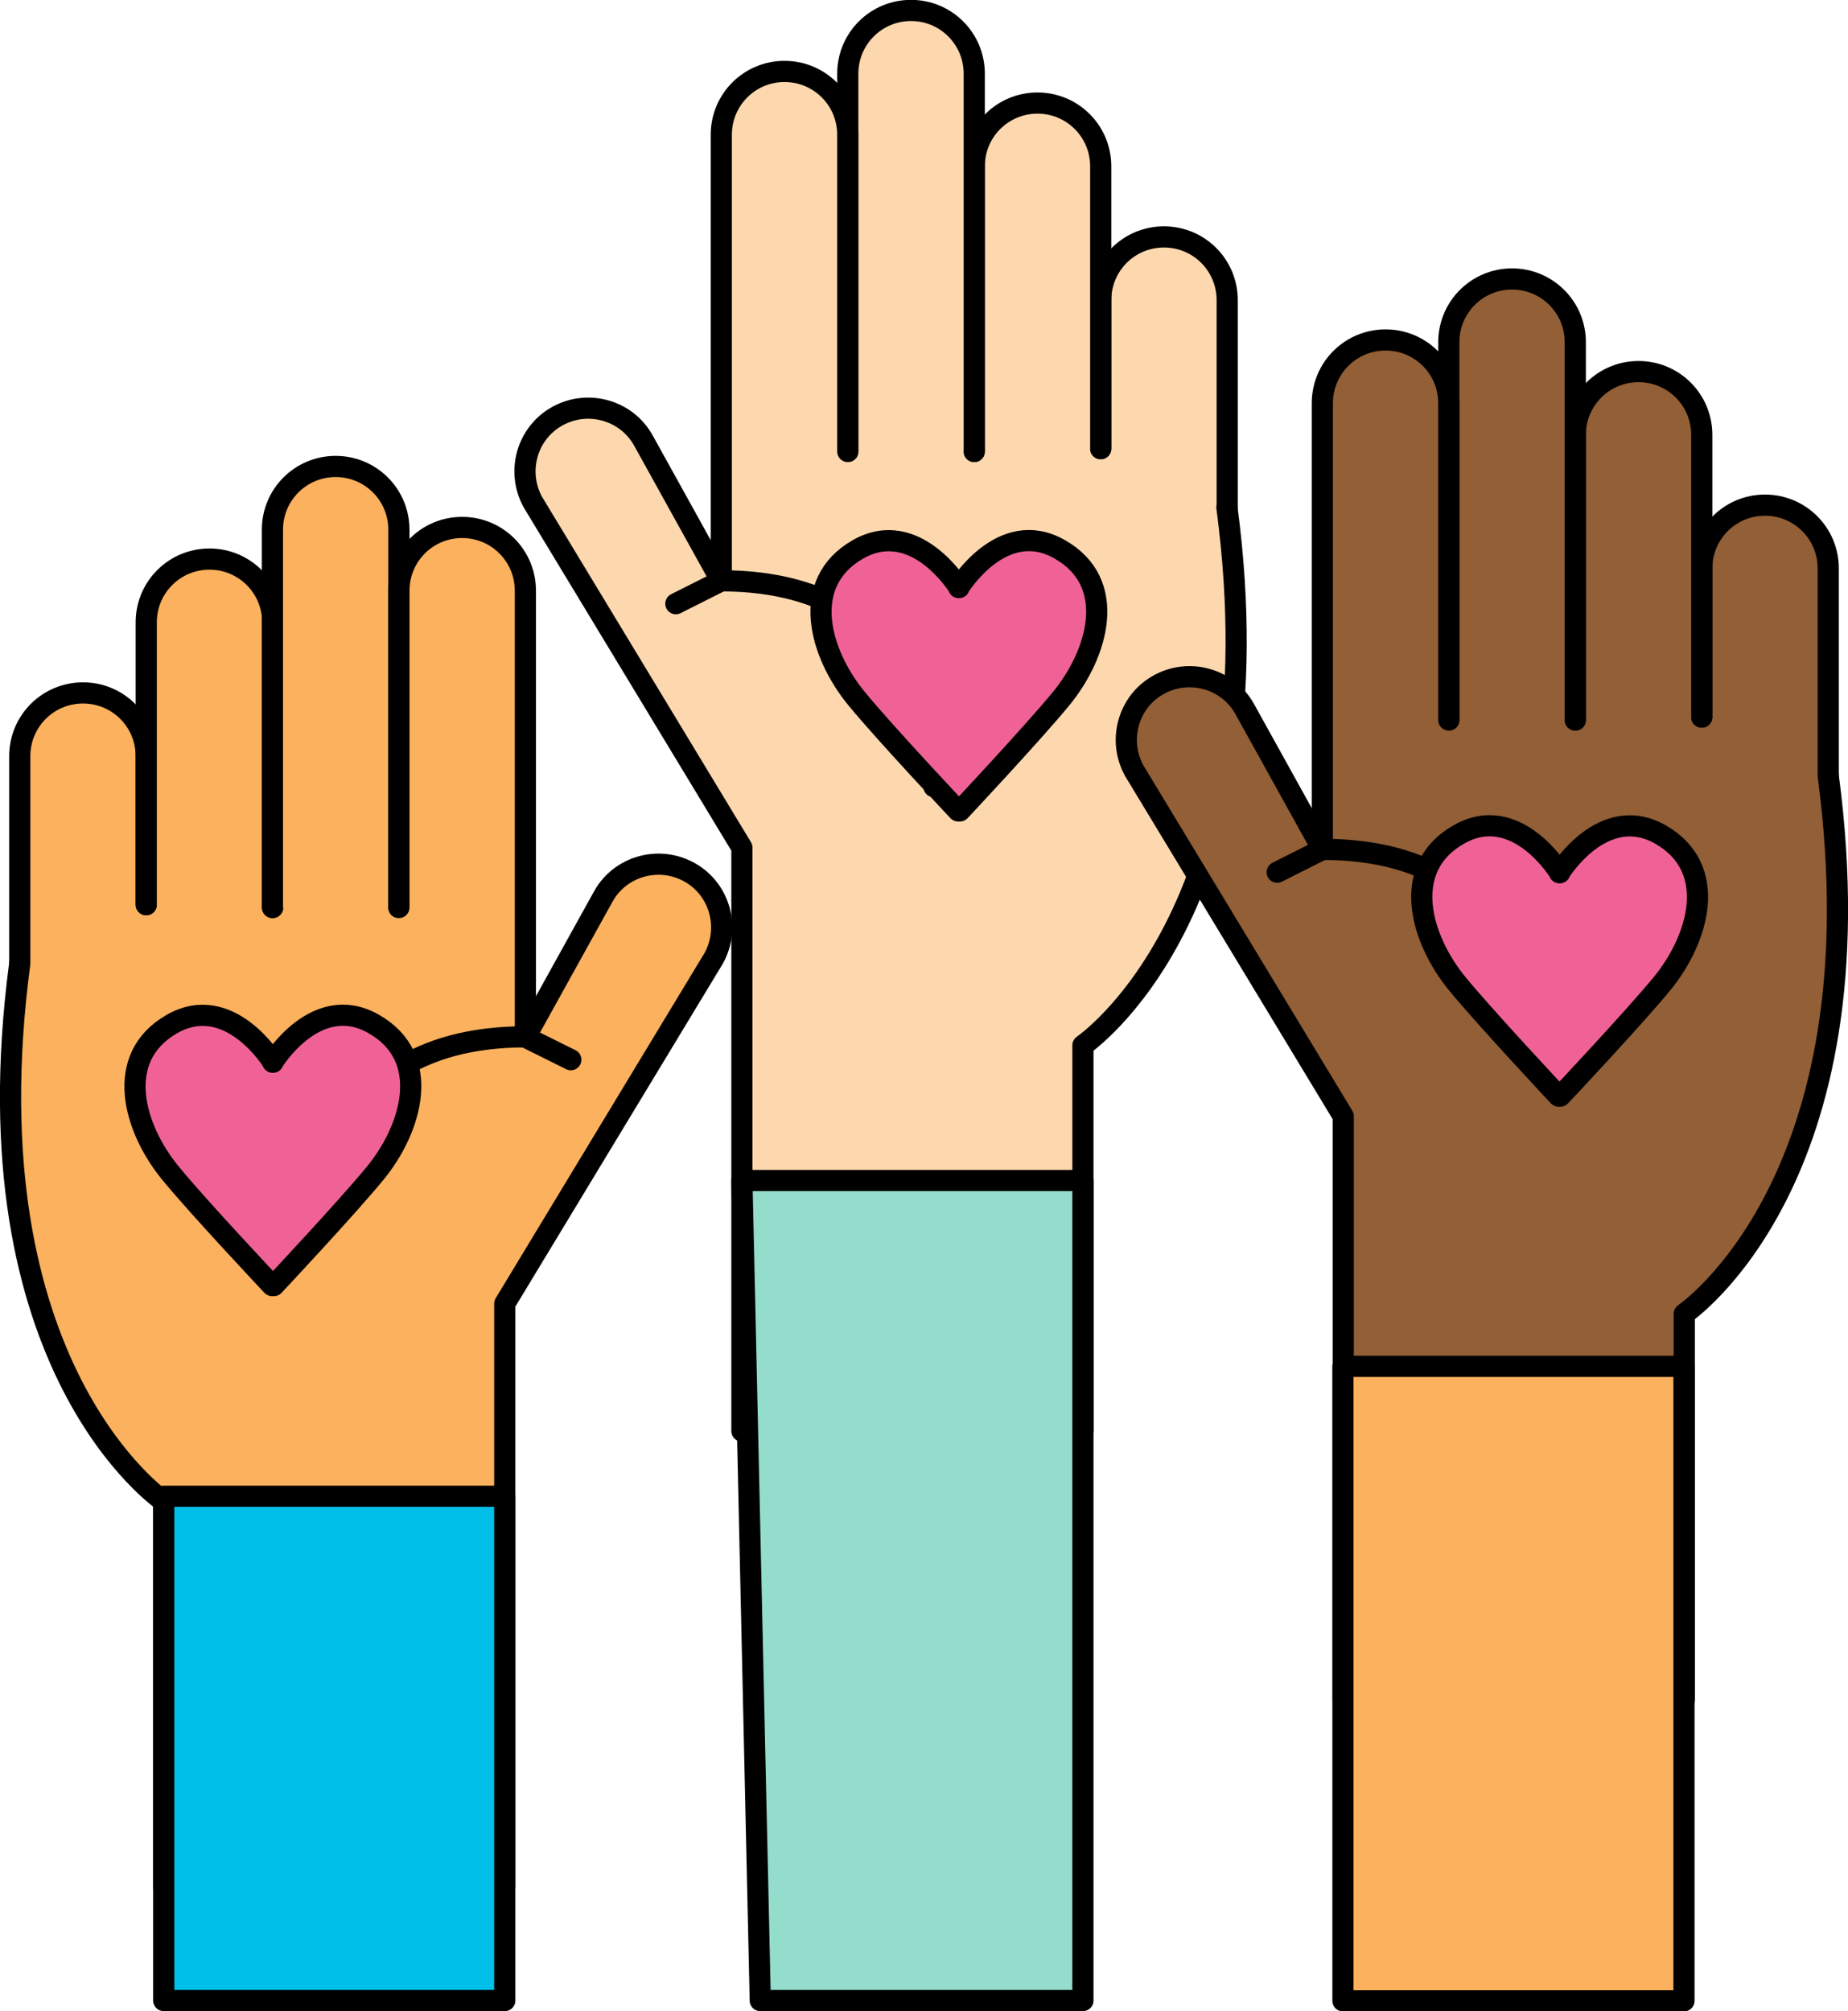<?xml version="1.0" encoding="UTF-8"?>
<svg id="Layer_2" data-name="Layer 2" xmlns="http://www.w3.org/2000/svg" width="65.46" height="71.23" viewBox="0 0 65.46 71.23">
  <defs>
    <style>
      .cls-1 {
        fill: #f06296;
      }

      .cls-1, .cls-2, .cls-3, .cls-4, .cls-5, .cls-6, .cls-7 {
        stroke: #000;
        stroke-linecap: round;
        stroke-linejoin: round;
        stroke-width: .75px;
      }

      .cls-2 {
        fill: #94dccc;
      }

      .cls-3, .cls-8 {
        fill: #fdd8ae;
      }

      .cls-9, .cls-7 {
        fill: #fbb15d;
      }

      .cls-4 {
        fill: none;
      }

      .cls-10, .cls-5 {
        fill: #925f36;
      }

      .cls-6 {
        fill: #00c0ea;
      }
    </style>
  </defs>
  <g id="Layer_1-2" data-name="Layer 1">
    <g>
      <path class="cls-9" d="M17.88,55.43v-9.26s2.11-3.49,2.11-3.49l-.57-6.25-2.64-3.42-3.17-4.49-11.79,1.63-1.12,3.42s.15,1.44-.16,1.95c-.31.51-.42,12.62,5.26,17.65v.72s0,2.66,0,2.66l11.74.28.34-1.4Z"/>
      <line class="cls-3" x1="5.8" y1="53.18" x2="8.87" y2="53.18"/>
      <path class="cls-7" d="M5.18,32.04v-5.26c0-1.24-1-2.24-2.24-2.24h0c-1.24,0-2.24,1-2.24,2.24v7.34"/>
      <path class="cls-7" d="M18.61,36.73l2.76-4.98c.6-1.08,1.97-1.46,3.05-.86h0c1.08.6,1.46,1.97.86,3.05l-7.4,12.23v20.66H5.8v-13.66S-1.2,48.45.7,34.12"/>
      <path class="cls-7" d="M9.66,32.14v-10.1c0-1.24-1-2.24-2.24-2.24h0c-1.24,0-2.24,1-2.24,2.24v10"/>
      <path class="cls-7" d="M14.13,32.14v-13.38c0-1.24-1-2.24-2.24-2.24h0c-1.24,0-2.24,1-2.24,2.24v13.38"/>
      <path class="cls-7" d="M11.08,44.01s-.33-7.29,7.53-7.29v-15.8c0-1.24-1-2.24-2.24-2.24h0c-1.24,0-2.24,1-2.24,2.24v11.22"/>
      <line class="cls-4" x1="18.61" y1="36.73" x2="20.22" y2="37.53"/>
      <rect class="cls-6" x="5.8" y="52.99" width="12.08" height="17.86"/>
      <path class="cls-1" d="M9.66,37.62s1.53-2.52,3.57-1.36c2.11,1.19,1.35,3.72.06,5.29-1.01,1.23-3.59,3.98-3.59,3.98h-.06s-2.59-2.75-3.6-3.98c-1.29-1.57-2.05-4.09.06-5.29,2.04-1.15,3.57,1.36,3.57,1.36Z"/>
      <path class="cls-8" d="M26.28,39.28v-9.26s-2.11-3.49-2.11-3.49l.57-6.25,2.64-3.42,3.17-4.49,11.79,1.63,1.12,3.42s-.15,1.44.16,1.95.42,12.62-5.26,17.65v.72s0,2.66,0,2.66l-11.74.28-.34-1.4Z"/>
      <line class="cls-3" x1="38.36" y1="37.03" x2="35.3" y2="37.03"/>
      <path class="cls-3" d="M38.99,15.89v-5.26c0-1.24,1-2.24,2.24-2.24h0c1.24,0,2.24,1,2.24,2.24v7.34"/>
      <path class="cls-3" d="M25.55,20.58l-2.76-4.98c-.6-1.08-1.97-1.46-3.05-.86h0c-1.08.6-1.46,1.97-.86,3.05l7.4,12.23v20.66s12.08,0,12.08,0v-13.66s7-4.72,5.1-19.05"/>
      <path class="cls-3" d="M34.51,15.99V5.89c0-1.24,1-2.24,2.24-2.24h0c1.24,0,2.24,1,2.24,2.24v10"/>
      <path class="cls-3" d="M30.03,15.99V2.61c0-1.24,1-2.24,2.24-2.24h0c1.24,0,2.24,1,2.24,2.24v13.38"/>
      <path class="cls-3" d="M33.08,27.86s.33-7.29-7.53-7.29V4.77c0-1.24,1-2.24,2.24-2.24h0c1.24,0,2.24,1,2.24,2.24v11.22"/>
      <line class="cls-4" x1="25.55" y1="20.57" x2="23.94" y2="21.38"/>
      <polygon class="cls-2" points="38.36 41.81 26.28 41.81 26.93 70.85 38.36 70.85 38.36 41.81"/>
      <path class="cls-1" d="M33.96,20.81s1.53-2.52,3.57-1.36c2.11,1.19,1.35,3.72.06,5.29-1.01,1.23-3.59,3.98-3.59,3.98h-.06s-2.59-2.75-3.6-3.98c-1.29-1.57-2.05-4.09.06-5.29,2.04-1.15,3.57,1.36,3.57,1.36Z"/>
      <path class="cls-10" d="M47.57,48.79v-9.26s-2.11-3.49-2.11-3.49l.57-6.25,2.64-3.42,3.17-4.49,11.79,1.63,1.12,3.42s-.15,1.44.16,1.95.42,12.62-5.26,17.65v.72s0,2.66,0,2.66l-11.74.28-.34-1.4Z"/>
      <line class="cls-3" x1="59.65" y1="46.53" x2="56.59" y2="46.53"/>
      <path class="cls-5" d="M60.28,25.39v-5.26c0-1.24,1-2.24,2.24-2.24h0c1.24,0,2.24,1,2.24,2.24v7.34"/>
      <path class="cls-5" d="M46.85,30.09l-2.76-4.98c-.6-1.08-1.97-1.46-3.05-.86h0c-1.08.6-1.46,1.97-.86,3.05l7.4,12.23v20.66s12.08,0,12.08,0v-13.66s7-4.72,5.1-19.05"/>
      <path class="cls-5" d="M55.8,25.5v-10.1c0-1.24,1-2.24,2.24-2.24h0c1.24,0,2.24,1,2.24,2.24v10"/>
      <path class="cls-5" d="M51.32,25.5v-13.38c0-1.24,1-2.24,2.24-2.24h0c1.24,0,2.24,1,2.24,2.24v13.38"/>
      <path class="cls-5" d="M54.37,37.37s.33-7.29-7.53-7.29v-15.8c0-1.24,1-2.24,2.24-2.24h0c1.24,0,2.24,1,2.24,2.24v11.22"/>
      <line class="cls-4" x1="46.85" y1="30.08" x2="45.24" y2="30.89"/>
      <rect class="cls-7" x="47.57" y="48.39" width="12.08" height="22.47"/>
      <path class="cls-1" d="M55.25,30.91s-1.53-2.52-3.57-1.36c-2.11,1.19-1.35,3.72-.06,5.29,1.01,1.23,3.59,3.98,3.59,3.98h.06s2.59-2.75,3.6-3.98c1.29-1.57,2.05-4.09-.06-5.29-2.04-1.15-3.57,1.36-3.57,1.36Z"/>
    </g>
  </g>
</svg>
